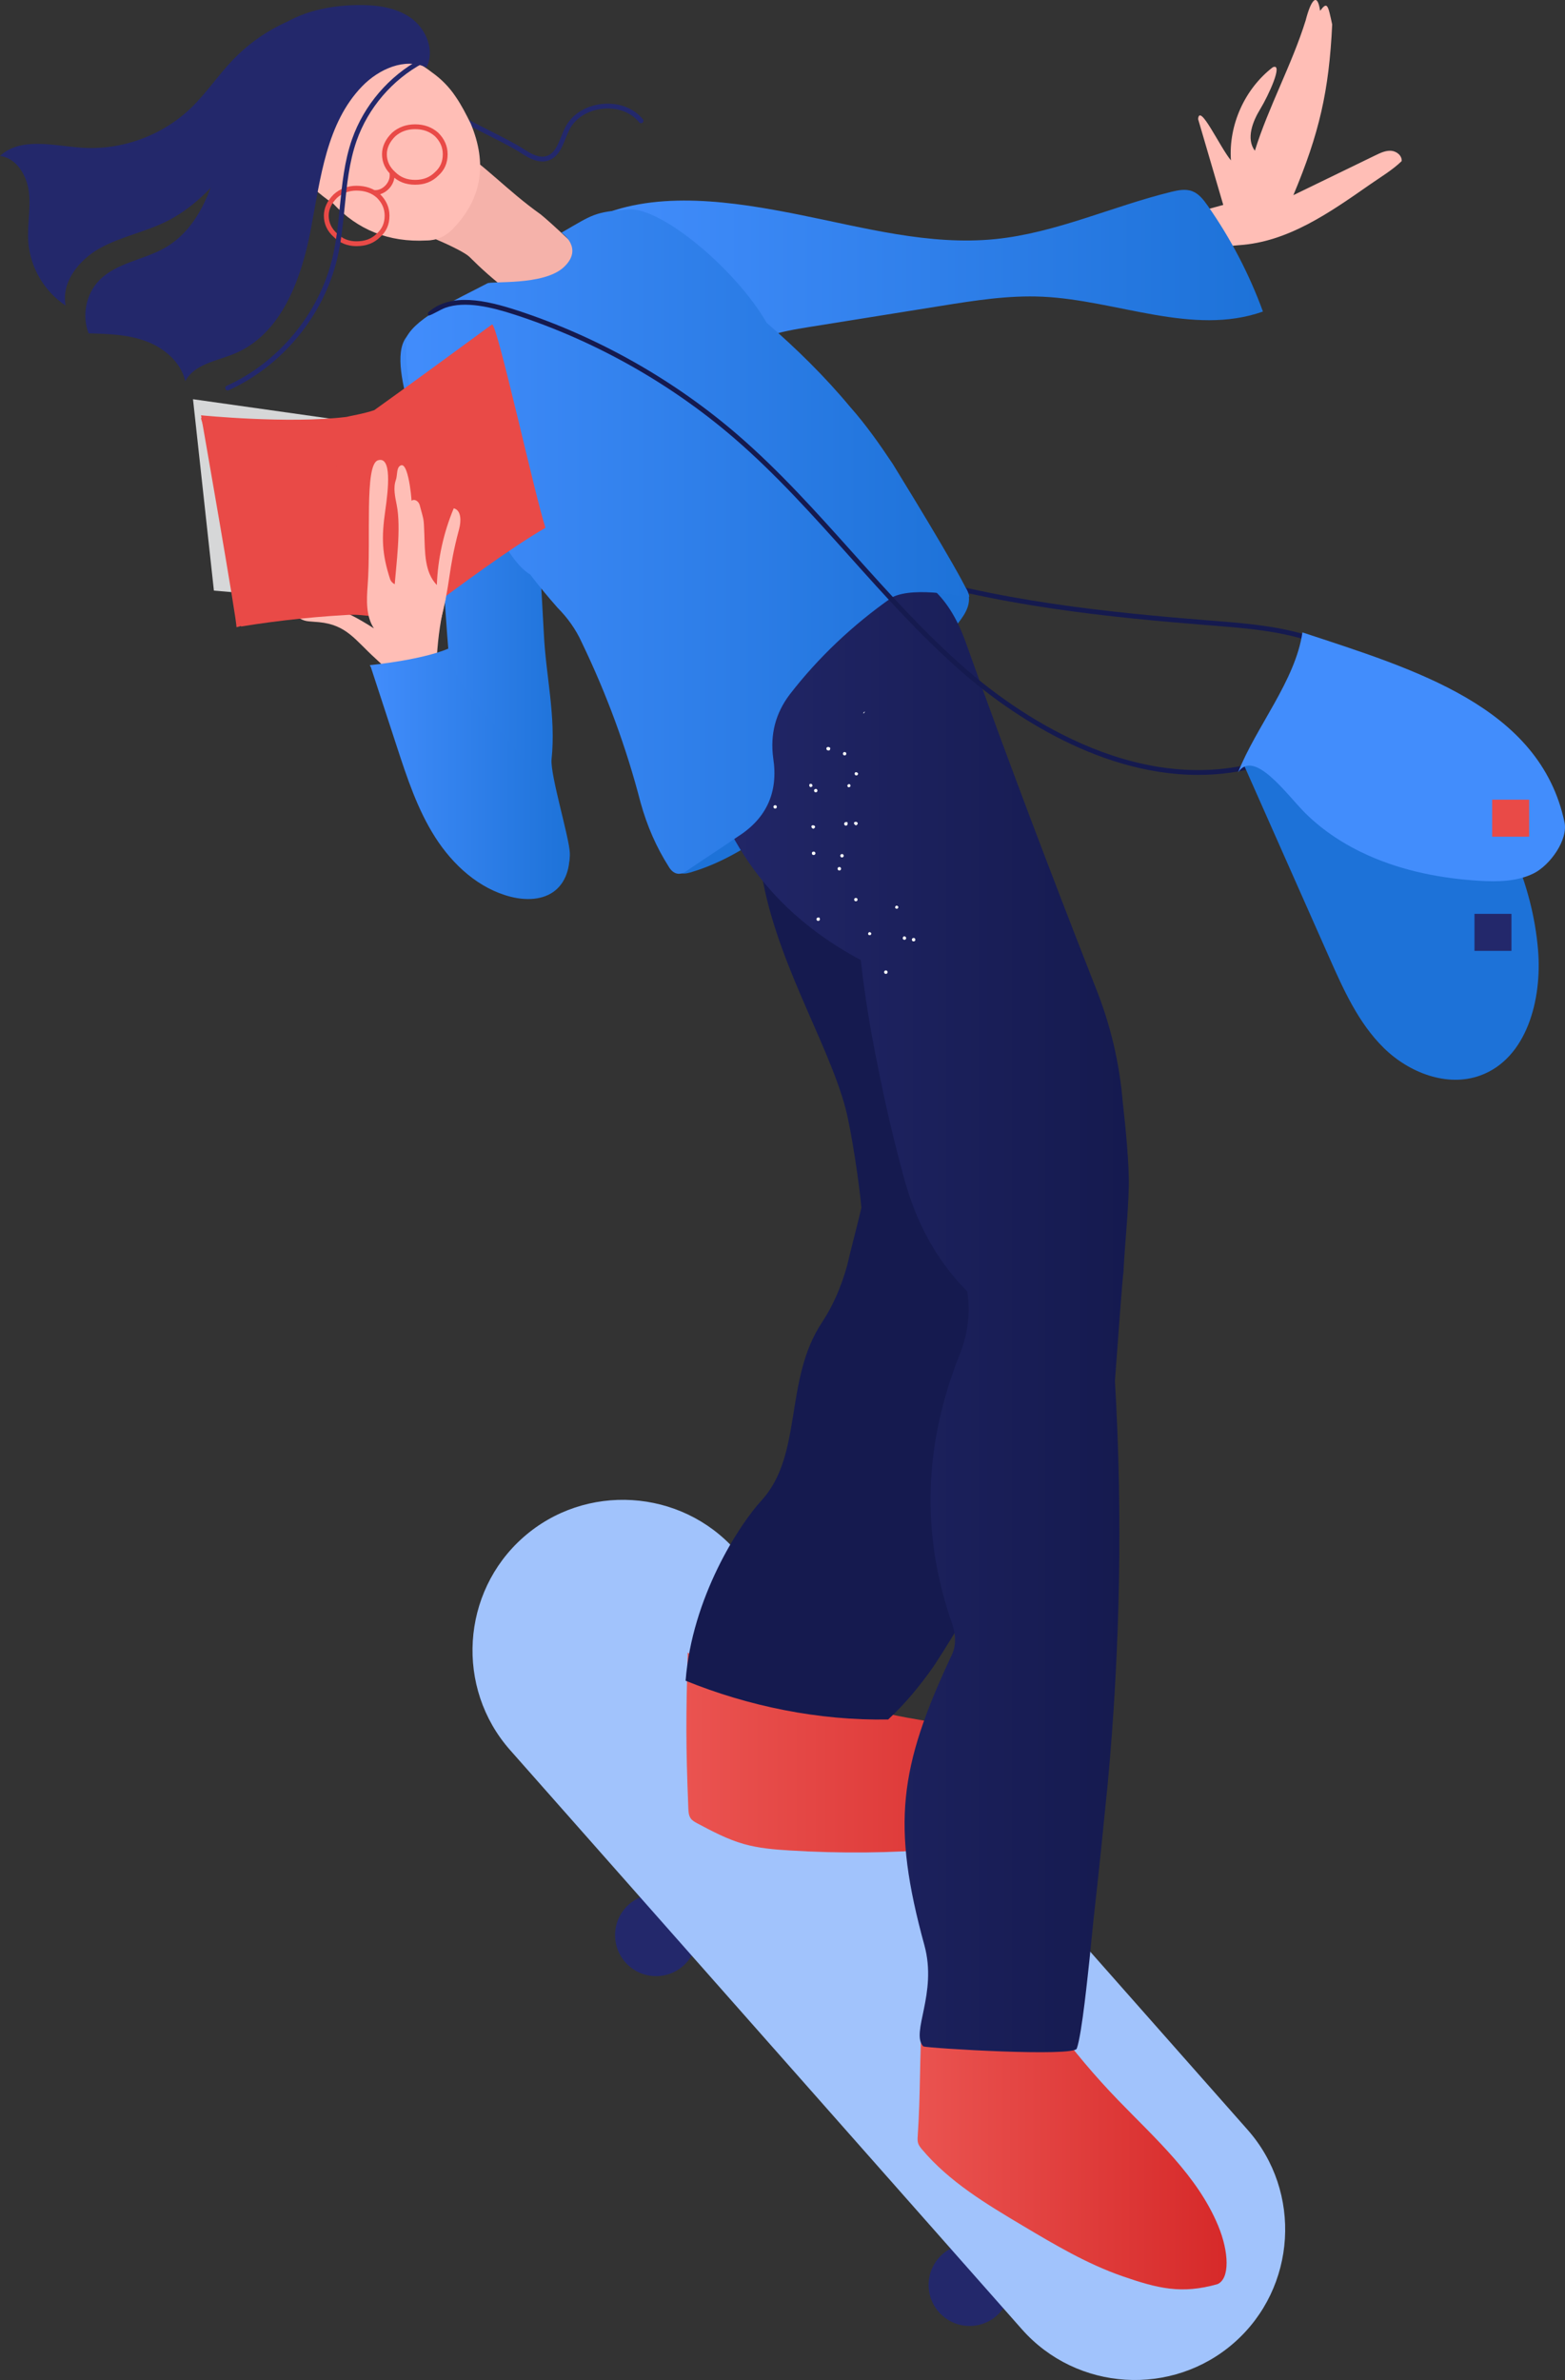 <?xml version="1.0" encoding="UTF-8"?>
<svg width="175px" height="266px" viewBox="0 0 175 266" version="1.1" xmlns="http://www.w3.org/2000/svg" xmlns:xlink="http://www.w3.org/1999/xlink">
    <rect x="0" y="0" width="175" height="266" fill="#333333" stroke="none"/>
    <title>Group</title>
    <defs>
        <linearGradient x1="0%" y1="50.001%" x2="100%" y2="50.001%" id="linearGradient-1">
            <stop stop-color="#EA5350" offset="0%"></stop>
            <stop stop-color="#D62929" offset="100%"></stop>
        </linearGradient>
        <linearGradient x1="0.002%" y1="50%" x2="100%" y2="50%" id="linearGradient-2">
            <stop stop-color="#EA5350" offset="0%"></stop>
            <stop stop-color="#D62929" offset="100%"></stop>
        </linearGradient>
        <linearGradient x1="0%" y1="50%" x2="100%" y2="50%" id="linearGradient-3">
            <stop stop-color="#428DFC" offset="0%"></stop>
            <stop stop-color="#1D72D8" offset="100%"></stop>
        </linearGradient>
        <linearGradient x1="-0.001%" y1="49.999%" x2="99.997%" y2="49.999%" id="linearGradient-4">
            <stop stop-color="#428DFC" offset="0%"></stop>
            <stop stop-color="#1D72D8" offset="100%"></stop>
        </linearGradient>
        <linearGradient x1="-5.24761005e-05%" y1="50%" x2="100%" y2="50%" id="linearGradient-5">
            <stop stop-color="#23286B" offset="0%"></stop>
            <stop stop-color="#151A4F" offset="100%"></stop>
        </linearGradient>
        <linearGradient x1="0%" y1="50%" x2="99.998%" y2="50%" id="linearGradient-6">
            <stop stop-color="#428DFC" offset="0%"></stop>
            <stop stop-color="#1D72D8" offset="100%"></stop>
        </linearGradient>
        <linearGradient x1="-0.001%" y1="50%" x2="99.997%" y2="50%" id="linearGradient-7">
            <stop stop-color="#428DFC" offset="0%"></stop>
            <stop stop-color="#1D72D8" offset="100%"></stop>
        </linearGradient>
    </defs>
    <g id="Page-1" stroke="none" stroke-width="1" fill="none" fill-rule="evenodd">
        <g id="3.2.2_interview-skill" transform="translate(0, -1877)" fill-rule="nonzero">
            <g id="Group" transform="translate(-0, 1877)">
                <ellipse id="Oval" fill="#23286B" cx="73.362" cy="216.281" rx="4.584" ry="4.583"></ellipse>
                <ellipse id="Oval" fill="#23286B" cx="108.421" cy="255.377" rx="4.584" ry="4.583"></ellipse>
                <path d="M138.043,261.799 L138.043,261.799 C131.103,267.931 120.407,267.272 114.273,260.335 L57.038,195.594 C50.904,188.655 51.564,177.962 58.503,171.829 L58.503,171.829 C65.443,165.696 76.139,166.356 82.274,173.293 L139.508,238.034 C145.643,244.973 144.982,255.667 138.043,261.799 Z" id="Path" fill="#A1C3FC"></path>
                <path d="M113.971,195.412 C109.595,192.91 104.474,192.674 99.55,191.598 C98.399,191.347 81.959,188.786 76.905,184.688 C76.703,191.913 76.681,194.885 76.97,202.107 C76.985,202.498 77.01,202.913 77.236,203.232 C77.419,203.489 77.708,203.646 77.987,203.794 C79.66,204.683 81.349,205.578 83.171,206.094 C84.829,206.565 86.561,206.711 88.282,206.815 C99.72,207.511 110.715,206.636 121.836,203.869 C121.837,200.058 115.751,196.43 113.971,195.412 Z" id="Path" fill="url(#linearGradient-1)"></path>
                <path d="M114.337,248.738 C117.932,250.877 121.559,253.031 125.511,254.4 C129.465,255.769 132.113,256.431 136.137,255.288 C137.531,254.69 137.448,251.713 136.206,248.732 C133.89,243.172 129.208,239.043 125.022,234.713 C122.445,232.047 120.048,229.208 117.853,226.22 C115.196,227.888 111.768,227.32 108.693,226.692 C107.392,226.427 106.003,226.114 105.099,225.143 C104.613,224.622 103.771,225.798 103.123,225.5 C102.788,230.542 102.955,233.707 102.619,238.749 C102.601,239.008 102.585,239.275 102.661,239.524 C102.741,239.789 102.918,240.01 103.096,240.222 C106.136,243.839 110.277,246.323 114.337,248.738 Z" id="Path" fill="url(#linearGradient-2)"></path>
                <polygon id="Path" fill="#D6D7D8" points="23.918 66.009 42.617 67.626 39.381 47.134 21.581 44.618"></polygon>
                <g transform="translate(68.71, 43.408)" fill="#151A4F" id="Path">
                    <path d="M79.569,28.918 C79.534,28.918 79.497,28.911 79.462,28.896 C75.542,27.196 71.142,26.848 66.886,26.51 L66.671,26.492 C55.432,25.601 42.436,24.324 30.43,20.441 C17.414,16.23 6.911,9.312 0.056,0.435 C-0.034,0.317 -0.013,0.147 0.104,0.057 C0.223,-0.035 0.392,-0.013 0.483,0.105 C7.271,8.896 17.684,15.751 30.596,19.927 C42.547,23.793 55.506,25.065 66.713,25.955 L66.928,25.972 C71.229,26.313 75.674,26.666 79.677,28.401 C79.813,28.46 79.877,28.619 79.816,28.756 C79.773,28.858 79.673,28.918 79.569,28.918 Z"></path>
                </g>
                <g transform="translate(49.084, 11.586)" fill="#23286B" id="Path">
                    <path d="M11.559,6.462 C10.742,6.462 9.936,6.02 9.172,5.518 C8.319,4.958 6.852,4.215 5.297,3.428 C3.274,2.403 1.181,1.343 0.106,0.519 C-0.012,0.428 -0.035,0.259 0.056,0.14 C0.147,0.023 0.316,0 0.435,0.091 C1.47,0.883 3.539,1.933 5.542,2.947 C7.109,3.741 8.589,4.491 9.468,5.068 C10.332,5.634 11.244,6.121 12.073,5.839 C12.918,5.552 13.284,4.64 13.67,3.676 C13.803,3.344 13.941,3 14.1,2.684 C14.835,1.224 16.375,0.234 18.218,0.036 C20.061,-0.163 21.776,0.475 22.806,1.745 C22.9,1.86 22.882,2.03 22.767,2.124 C22.652,2.218 22.482,2.201 22.388,2.085 C21.474,0.958 19.933,0.39 18.276,0.573 C16.616,0.752 15.235,1.632 14.581,2.927 C14.432,3.222 14.304,3.541 14.169,3.877 C13.754,4.912 13.325,5.983 12.244,6.351 C12.017,6.428 11.787,6.462 11.559,6.462 Z"></path>
                </g>
                <path d="M104.146,72.926 C102.143,74.704 99.735,75.985 97.751,77.784 C95.299,80.01 93.603,82.929 92.064,85.859 C91.463,87.003 90.875,88.163 90.091,89.191 C89.157,90.416 87.965,91.421 86.743,92.359 C83.858,94.572 80.689,96.489 77.197,97.509 C76.749,97.641 76.212,97.738 75.861,97.433 C75.477,97.099 75.548,96.494 75.672,96.001 C76.359,93.263 77.659,90.722 78.999,88.235 C81.457,83.674 84.108,79.173 87.528,75.277 C90.948,71.381 95.2,68.09 100.124,66.446 C101.302,66.053 102.509,65.756 103.692,65.383 C104.421,65.154 105.153,64.893 105.916,64.863 C106.679,64.833 107.498,65.074 107.962,65.678 C108.412,66.263 108.447,67.086 108.225,67.79 C108.003,68.492 107.559,69.102 107.105,69.685 C106.205,70.84 105.242,71.952 104.146,72.926 Z" id="Path" fill="#1D72D8"></path>
                <path d="M156.736,18.007 C156.793,17.401 156.175,16.901 155.567,16.853 C154.96,16.806 154.377,17.079 153.829,17.345 C150.761,18.834 147.693,20.323 144.626,21.811 C147.513,14.929 148.616,10.19 148.966,2.735 C148.489,0.532 148.427,0.129 147.617,1.207 C147.304,-0.919 146.594,-0.033 145.999,2.286 C144.487,7.156 141.832,11.978 140.32,16.846 C139.324,15.502 140.06,13.597 140.933,12.17 C141.806,10.742 143.572,6.959 142.318,7.521 C139.181,9.938 137.367,13.977 137.645,17.926 C136.379,16.395 134.133,11.453 133.973,13.307 C134.911,16.506 135.848,19.706 136.786,22.904 C130.176,24.754 125.061,25.886 118.987,26.789 C122.392,29.156 124.957,29.367 129.098,29.158 C131.556,29.033 136.046,27.561 138.502,27.406 C144.011,27.058 148.662,23.777 153.191,20.62 C154.358,19.807 155.715,19 156.736,18.007 Z" id="Path" fill="#FFBEB6"></path>
                <path d="M111.295,26.723 C118.053,26.04 124.346,23.07 130.943,21.449 C131.726,21.257 132.568,21.086 133.322,21.373 C134.065,21.655 134.579,22.327 135.037,22.977 C137.606,26.632 139.691,30.625 141.223,34.821 C133.377,37.6 124.89,33.547 116.575,33.161 C112.764,32.984 108.965,33.589 105.197,34.193 C100.282,34.979 95.367,35.767 90.452,36.553 C87.33,37.053 83.96,37.682 81.824,40.012 C78.728,33.61 72.994,27.712 66.8,24.216 C73.588,21.234 82.048,22.536 89.319,23.986 C96.589,25.436 103.919,27.467 111.295,26.723 Z" id="Path" fill="url(#linearGradient-3)"></path>
                <g transform="translate(43.045, 16.359)" fill="#F5B2AA" id="Path">
                    <path d="M0.017,7.523 C0.382,8.254 0.967,8.765 1.698,9.13 C3.036,9.095 8.61,11.517 9.442,12.344 C10.757,13.659 12.146,14.901 13.679,16.069 C16.822,16.215 16.742,16.485 20.787,15.227 C21.162,15.11 23.158,13.598 23.304,13.16 C22.428,12.137 18.428,8.4 17.406,7.596 C13.633,4.916 11.127,2.042 7.834,0 C7.762,-0.001 -0.421,6.5 0.017,7.523 Z"></path>
                </g>
                <g transform="translate(44.775, 36.698)" fill="url(#linearGradient-4)" id="Path">
                    <path d="M2.336,0.011 C-2.835,1 2.012,10.851 3.255,17.352 C5.959,31.669 4.134,33.086 7.371,49.444 C7.651,50.863 10.557,60.817 13.843,60.589 C15.614,62.641 19.09,61.905 18.944,58.618 C18.871,56.865 16.754,49.939 16.9,48.187 C17.411,43.365 16.26,38.829 16.041,34.154 C15.457,23.928 15.469,17.934 10.428,9.9 C10.427,9.751 4.376,-0.379 2.336,0.011 Z"></path>
                </g>
                <g transform="translate(76.666, 94.314)" fill="#151A4F" id="Path">
                    <path d="M8.991,0.056 C8.699,0.275 8.553,0.567 8.333,0.859 C8.333,1.37 8.333,1.809 8.333,2.247 C9.722,12.547 15.852,21.924 17.878,29.55 C18.536,32.033 19.439,38.112 19.657,40.668 C19.147,42.86 18.562,44.978 18.05,47.169 C17.392,49.507 16.515,51.552 15.273,53.451 C10.962,59.879 13.173,68.277 8.479,73.392 C5.959,76.137 0.715,84.24 0,93.533 C7.014,96.382 14.908,98.008 22.652,97.862 C24.552,96.109 26.233,94.063 27.767,91.873 C39.018,74.707 44.717,56.3 44.791,36.579 C43.402,35.556 26.818,22.919 24.552,19.121 C22.36,15.322 20.899,11.304 20.241,6.922 C19.293,1.006 9.357,-0.309 8.991,0.056 Z"></path>
                </g>
                <path d="M95.959,63.911 C94.149,64.593 74.041,70.558 75.429,73.919 C76.671,76.767 77.547,79.689 78.132,82.684 C80.324,93.86 86.389,102.041 96.252,107.3 C96.69,111.245 97.348,115.262 98.151,119.133 C98.955,123.224 99.905,127.314 101.001,131.332 C102.39,136.664 104.8,140.973 108.161,144.334 C108.526,146.672 108.235,149.009 107.357,151.273 C103.266,161.499 102.974,171.506 106.48,181.513 C106.919,182.827 106.919,184.069 106.334,185.165 C100.562,197.509 99.67,203.934 103.364,217.398 C104.856,222.833 101.783,227.183 103.245,228.717 C103.975,228.936 120.114,229.905 120.407,228.955 C120.992,227.348 121.678,220.3 121.824,219.057 C121.97,217.597 122.116,216.135 122.262,214.675 C122.847,209.561 123.358,204.449 123.87,199.335 C125.259,184.288 125.549,169.314 124.673,154.34 C124.965,150.395 125.55,142.361 125.623,142.215 C125.842,138.124 126.095,136.582 126.222,132.696 C126.298,130.404 125.843,125.707 125.55,123.223 C125.185,118.768 124.161,114.458 122.482,110.295 C117.44,97.438 112.545,84.582 107.942,71.654 C105.676,65.445 101.731,62.815 95.959,63.911 Z" id="Path" fill="url(#linearGradient-5)"></path>
                <path d="M70.305,23.407 C66.435,23.697 66.35,23.946 62.788,26.001 C62.861,26.074 65.319,27.767 63.023,29.879 C60.776,31.946 54.922,31.384 54.483,31.676 C50.887,33.564 46.752,35.361 45.493,37.608 C45.365,37.837 44.564,49.829 53.404,56.842 C55.45,58.521 56.944,62.815 59.281,64.203 C60.231,65.445 61.254,66.687 62.35,67.928 C63.445,69.024 64.395,70.339 65.053,71.8 C67.83,77.57 70.021,83.487 71.629,89.696 C72.36,92.325 73.382,94.663 74.771,96.854 C75.282,97.73 76.014,97.877 76.744,97.365 C78.644,96.05 80.616,94.808 82.516,93.493 C85.73,91.448 87.046,88.526 86.462,84.728 C86.097,82.025 86.754,79.688 88.289,77.642 C91.503,73.478 95.376,69.826 99.759,66.758 C102.408,65.43 108.162,66.831 108.381,66.685 C108.527,66.101 102.536,56.24 99.833,51.857 C98.372,49.665 96.836,47.475 95.083,45.502 C92.233,42.07 89.018,38.929 85.731,36.079 C82.223,30.018 73.901,23.138 70.305,23.407 Z" id="Path" fill="url(#linearGradient-6)"></path>
                <g transform="translate(22.478, 36.259)" fill="#E94A47" id="Path">
                    <path d="M32.544,0 C28.453,2.995 23.467,6.659 19.375,9.581 C18.25,9.976 16.491,10.263 16.272,10.336 C9.769,11.139 8.40168775e-15,10.156 8.40168775e-15,10.156 C8.40168775e-15,10.156 4.104,33.539 3.958,33.832 C4.396,33.832 7.225,32.587 8.415,32.59 C13.8,32.603 16.579,31.962 21.037,32.985 C21.754,33.082 23.424,32.704 24.812,32.266 C29.037,29.12 34.499,25.066 38.517,22.729 C37.349,19.222 33.129,-0.074 32.544,0 Z"></path>
                </g>
                <g transform="translate(32.67, 5.256)" fill="#FFBEB6" id="Path">
                    <path d="M15.653,2.849 C13.388,1.095 10.757,0.146 7.834,0 C7.47,0.073 7.104,0.219 6.812,0.365 C6.739,0.292 6.739,0.292 6.739,0.292 C6.447,0.365 6.081,0.438 5.789,0.584 C5.497,0.803 5.204,1.023 4.985,1.241 C4.546,1.46 4.181,1.68 3.889,1.972 C1.406,4.017 0.236,6.354 0.309,8.911 C0.163,9.203 0.017,9.568 0.017,9.934 C-0.129,12.198 0.675,14.17 2.428,15.851 C3.159,16.435 3.817,17.019 4.547,17.458 C7.323,20.453 10.83,21.84 14.995,21.622 C16.164,21.622 17.113,21.183 17.917,20.38 C21.204,17.019 21.863,13.076 19.963,8.546 C19.452,7.524 18.94,6.501 18.283,5.551 C17.552,4.456 16.675,3.579 15.653,2.849 Z"></path>
                </g>
                <g transform="translate(36.216, 13.897)" fill="#E94A47" id="Shape">
                    <path d="M3.631,13.614 C2.635,13.614 1.785,13.268 1.102,12.587 C0.374,11.941 4.20084388e-15,11.135 4.20084388e-15,10.204 C4.20084388e-15,9.356 0.371,8.553 1.102,7.822 C1.809,7.193 2.679,6.866 3.631,6.866 C4.708,6.866 5.579,7.175 6.294,7.811 C6.989,8.505 7.335,9.306 7.335,10.204 C7.335,11.192 6.995,11.974 6.294,12.597 C5.614,13.278 4.739,13.614 3.631,13.614 Z M3.631,7.405 C2.814,7.405 2.067,7.686 1.472,8.214 C0.857,8.829 0.54,9.503 0.54,10.204 C0.54,10.974 0.854,11.644 1.472,12.193 C2.062,12.782 2.785,13.074 3.631,13.074 C4.601,13.074 5.33,12.798 5.924,12.204 C6.515,11.679 6.795,11.028 6.795,10.203 C6.795,9.442 6.511,8.788 5.924,8.202 C5.324,7.67 4.57,7.405 3.631,7.405 Z"></path>
                    <path d="M10.206,6.748 C9.147,6.748 8.296,6.412 7.605,5.72 C6.877,5.075 6.503,4.27 6.503,3.338 C6.503,2.488 6.874,1.686 7.605,0.956 C8.322,0.317 9.193,-2.10004853e-15 10.206,-2.10004853e-15 C11.219,-2.10004853e-15 12.091,0.317 12.796,0.945 C13.49,1.639 13.837,2.44 13.837,3.338 C13.837,4.326 13.497,5.108 12.796,5.731 C12.116,6.412 11.266,6.748 10.206,6.748 Z M10.206,0.54 C9.317,0.54 8.586,0.805 7.974,1.348 C7.359,1.964 7.041,2.638 7.041,3.338 C7.041,4.108 7.355,4.778 7.974,5.328 C8.571,5.924 9.297,6.208 10.206,6.208 C11.115,6.208 11.84,5.924 12.427,5.338 C13.016,4.813 13.297,4.163 13.297,3.337 C13.297,2.576 13.013,1.922 12.427,1.337 C11.826,0.803 11.097,0.54 10.206,0.54 Z"></path>
                </g>
                <path d="M41.111,65.432 C41.506,60.214 40.729,51.943 42.258,51.448 C43.833,50.939 43.425,54.67 43.09,56.998 C42.639,60.125 42.709,61.909 43.629,64.75 C43.693,64.946 43.899,65.177 44.088,65.26 C44.391,65.396 44.969,66.193 45.492,66.399 C46.929,66.968 48.292,67.037 49.832,66.907 C48.764,71.074 48.593,75.582 48.927,79.871 C46.367,78.1 44.314,75.707 42.007,73.617 C39.7,71.527 38.77,69.835 35.672,69.536 C34.246,69.399 34.188,69.536 33.177,68.929 C35.604,66.772 38.356,68.029 41.807,70.227 C40.908,68.849 40.987,67.074 41.111,65.432 Z" id="Path" fill="#FFBEB6"></path>
                <path d="M45.988,55.987 C46.344,55.698 46.815,56.016 46.933,56.459 C47.404,58.247 47.38,57.833 47.449,59.682 C47.526,61.687 47.451,63.943 48.847,65.385 C48.959,62.444 49.602,59.524 50.738,56.809 C51.606,57.031 51.572,58.269 51.339,59.134 C50.038,63.966 50.459,64.975 49.158,69.806 C48.893,69.779 46.896,73.686 46.692,73.857 C45.523,72.394 44.801,70.58 44.643,68.714 C44.519,67.245 43.994,67.232 44.102,65.763 C44.294,63.137 44.875,59.027 44.362,56.444 C44.178,55.513 43.951,54.53 44.268,53.636 C44.462,53.088 44.296,52.199 44.845,52.006 C45.786,51.673 46.136,56.982 45.988,55.987 Z" id="Path" fill="#FFBEB6"></path>
                <path d="M36.476,47.189 C31.808,47.562 27.098,47.406 22.464,46.728 C24.9,54.271 26.41,62.113 26.951,70.02 C31.401,69.3 35.893,68.842 40.396,68.651 C39.565,61.421 38.256,54.247 36.476,47.189 Z" id="Path" fill="#E94A47"></path>
                <path d="M41.347,74.341 C41.347,74.341 47.806,73.727 50.663,72.243 C50.208,72.697 50.327,73.455 50.534,74.064 C51.925,78.166 55.612,80.978 58.232,84.427 C59.527,86.13 60.568,88.007 61.606,89.878 C62.46,91.418 63.329,92.998 63.604,94.738 C63.878,96.477 63.442,98.437 62.067,99.54 C60.721,100.619 58.798,100.651 57.124,100.231 C53.559,99.335 50.642,96.672 48.663,93.574 C46.684,90.476 45.52,86.94 44.377,83.447 C43.393,80.442 42.409,77.435 41.425,74.429 C42.617,76.614 41.347,74.341 41.347,74.341 Z" id="Path" fill="url(#linearGradient-7)"></path>
                <path d="M31.303,2.808 C29.361,3.782 27.587,5.087 26.079,6.65 C24.411,8.38 23.074,10.415 21.341,12.08 C18.12,15.176 13.559,16.826 9.102,16.508 C5.957,16.283 2.308,15.281 0,17.431 C1.848,17.648 3.012,19.62 3.232,21.468 C3.452,23.315 3.029,25.186 3.164,27.042 C3.37,29.882 4.96,32.589 7.339,34.152 C6.823,31.534 8.847,29.027 11.182,27.735 C13.518,26.444 16.214,25.94 18.604,24.752 C23.85,22.143 26.909,16.684 30.627,12.156 C34.344,7.627 40.146,3.581 45.699,5.449 C44.399,3.084 41.804,1.591 39.127,1.245 C36.45,0.898 33.715,1.598 31.303,2.808 Z" id="Path" fill="#23286B"></path>
                <path d="M47.685,7.538 C45.266,6.411 42.347,7.73 40.492,9.646 C36.515,13.754 35.835,19.912 34.778,25.532 C33.721,31.15 31.485,37.364 26.196,39.538 C24.21,40.355 21.705,40.7 20.719,42.608 C20.236,40.489 18.378,38.898 16.34,38.139 C14.303,37.381 12.083,37.315 9.91,37.257 C9.131,35.28 9.611,32.868 11.089,31.341 C13.022,29.343 16.104,29.06 18.506,27.66 C22.442,25.367 23.97,20.518 24.948,16.07 C25.925,11.622 26.87,6.777 30.273,3.749 C32.857,1.447 36.463,0.622 39.922,0.567 C42.028,0.533 44.246,0.791 45.958,2.015 C47.67,3.238 48.659,5.671 47.685,7.538 Z" id="Path" fill="#23286B"></path>
                <g transform="translate(25.183, 6.559)" fill="#23286B" id="Path">
                    <path d="M0.27,37.08 C0.167,37.08 0.069,37.022 0.024,36.922 C-0.037,36.786 0.023,36.626 0.159,36.565 C5.98,33.939 10.515,28.45 11.995,22.237 C12.435,20.385 12.629,18.441 12.817,16.56 C13.067,14.04 13.328,11.434 14.184,8.996 C15.517,5.203 18.313,1.934 21.858,0.032 C21.99,-0.038 22.153,0.01 22.223,0.142 C22.293,0.273 22.245,0.437 22.113,0.507 C18.686,2.347 15.982,5.505 14.693,9.175 C13.859,11.551 13.602,14.125 13.354,16.613 C13.165,18.512 12.969,20.475 12.52,22.362 C11.003,28.732 6.351,34.363 0.381,37.056 C0.344,37.072 0.306,37.08 0.27,37.08 Z"></path>
                </g>
                <g transform="translate(47.842, 33.518)" fill="#151A4F" id="Path">
                    <path d="M86.133,53.089 C74.378,53.089 64.119,45.424 59.759,41.622 C55.204,37.653 51.104,33.076 47.139,28.65 C43.096,24.139 38.918,19.473 34.264,15.464 C27.164,9.345 18.7,4.577 9.786,1.673 C7.106,0.8 4.178,0.086 1.943,0.887 C1.4,1.081 0.166,1.847 0.067,1.735 C-0.031,1.623 -0.02,1.453 0.092,1.355 C2.586,-0.834 6.476,0.029 9.953,1.161 C18.934,4.087 27.462,8.891 34.617,15.056 C39.295,19.089 43.487,23.766 47.541,28.291 C51.495,32.705 55.584,37.269 60.114,41.216 C65.283,45.721 78.835,55.728 93.2,51.554 L94.324,49.439 C94.393,49.308 94.557,49.256 94.688,49.327 C94.82,49.396 94.87,49.56 94.8,49.691 L93.57,52.007 L93.461,52.039 C90.981,52.772 88.526,53.089 86.133,53.089 Z"></path>
                </g>
                <path d="M165.532,120.199 C170.736,118.302 172.449,111.699 171.987,106.182 C170.73,91.199 159.25,78.717 146.01,71.589 C145.287,76.784 142.796,81.719 139.045,85.386 C142.244,92.598 145.442,99.81 148.641,107.022 C150.243,110.635 151.908,114.341 154.725,117.114 C157.543,119.889 161.817,121.553 165.532,120.199 Z" id="Path" fill="#1D72D8"></path>
                <path d="M145.95,90.871 C143.934,88.867 140.245,83.624 138.446,86.32 C140.433,81.262 144.862,76.06 145.638,70.681 C158.211,74.83 172.193,78.943 174.944,91.892 C175.364,93.871 173.322,96.7 171.512,97.605 C169.649,98.537 167.474,98.566 165.396,98.44 C161.15,98.183 156.906,97.347 153.021,95.616 C150.416,94.454 147.976,92.883 145.95,90.871 Z" id="Path" fill="#428DFC"></path>
                <rect id="Rectangle" fill="#E94A47" x="166.854" y="89.376" width="4.136" height="4.135"></rect>
                <rect id="Rectangle" fill="#23286B" x="164.877" y="102.139" width="4.136" height="4.135"></rect>
                <g transform="translate(41.629, 19.176)" fill="#E94A47" id="Path">
                    <path d="M0.316,2.615 C0.298,2.615 0.28,2.615 0.262,2.614 C0.113,2.61 -0.005,2.486 0,2.337 C0.004,2.189 0.134,2.082 0.277,2.075 C0.72,2.097 1.151,1.891 1.483,1.534 C1.816,1.178 1.984,0.726 1.943,0.296 C1.929,0.148 2.037,0.016 2.186,0.002 C2.334,-0.017 2.466,0.096 2.48,0.245 C2.536,0.83 2.315,1.435 1.877,1.903 C1.452,2.358 0.885,2.615 0.316,2.615 Z"></path>
                </g>
                <path d="M94.267,84.174 C94.236,84.28 94.275,84.385 94.381,84.416 L94.381,84.416 C94.488,84.448 94.592,84.409 94.624,84.302 L94.624,84.302 C94.655,84.196 94.616,84.091 94.509,84.06 L94.509,84.06 C94.402,84.029 94.298,84.067 94.267,84.174 L94.267,84.174 Z M91.414,102.563 C91.31,102.602 91.279,102.709 91.317,102.813 C91.356,102.917 91.463,102.948 91.567,102.91 L91.567,102.91 C91.671,102.871 91.702,102.764 91.664,102.66 C91.659,102.519 91.519,102.524 91.414,102.563 L91.414,102.563 L91.414,102.563 Z M95.626,100.371 C95.522,100.409 95.491,100.516 95.529,100.62 C95.568,100.724 95.675,100.756 95.779,100.717 L95.779,100.717 C95.883,100.679 95.914,100.572 95.876,100.468 L95.876,100.468 C95.874,100.398 95.73,100.332 95.626,100.371 L95.626,100.371 Z M90.731,92.425 C90.769,92.529 90.843,92.597 90.949,92.628 C91.053,92.59 91.121,92.516 91.153,92.41 C91.114,92.306 91.041,92.238 90.971,92.241 C90.794,92.211 90.727,92.285 90.731,92.425 Z M95.502,92.042 C95.54,92.146 95.613,92.214 95.72,92.245 C95.824,92.207 95.892,92.133 95.923,92.027 C95.885,91.923 95.811,91.855 95.742,91.858 C95.564,91.828 95.462,91.938 95.502,92.042 L95.502,92.042 Z M98.91,108.517 C98.842,108.589 98.848,108.729 98.921,108.797 C98.994,108.865 99.133,108.86 99.201,108.787 L99.201,108.787 C99.269,108.715 99.264,108.574 99.191,108.506 L99.191,108.506 C99.119,108.438 98.978,108.443 98.91,108.517 Z M102.015,104.888 C101.947,104.96 101.952,105.1 102.025,105.168 C102.098,105.236 102.238,105.231 102.306,105.158 C102.374,105.086 102.368,104.946 102.296,104.878 L102.296,104.878 C102.224,104.81 102.084,104.815 102.015,104.888 L102.015,104.888 L102.015,104.888 Z M90.493,87.792 C90.496,87.862 90.571,88.001 90.675,87.961 C90.745,87.959 90.884,87.884 90.844,87.78 C90.842,87.71 90.766,87.571 90.662,87.611 L90.662,87.611 C90.556,87.578 90.489,87.651 90.493,87.792 L90.493,87.792 Z M94.75,87.813 C94.752,87.883 94.828,88.022 94.932,87.982 C95.001,87.98 95.106,87.941 95.101,87.801 C95.098,87.731 95.059,87.627 94.919,87.632 L94.919,87.632 C94.816,87.67 94.748,87.743 94.75,87.813 L94.75,87.813 L94.75,87.813 Z M97.137,104.22 C97.069,104.293 97.038,104.4 97.111,104.467 C97.185,104.535 97.254,104.533 97.359,104.493 L97.359,104.493 C97.427,104.42 97.458,104.314 97.385,104.246 L97.385,104.246 C97.312,104.178 97.205,104.147 97.137,104.22 L97.137,104.22 Z M100.161,101.262 C100.093,101.335 100.062,101.442 100.135,101.509 C100.208,101.577 100.279,101.575 100.383,101.535 L100.383,101.535 C100.451,101.462 100.482,101.356 100.409,101.288 L100.409,101.288 C100.335,101.22 100.229,101.189 100.161,101.262 L100.161,101.262 Z M94.078,95.468 C93.974,95.507 93.942,95.614 93.981,95.718 C94.019,95.822 94.126,95.853 94.23,95.815 C94.334,95.776 94.366,95.669 94.327,95.565 C94.288,95.461 94.181,95.429 94.078,95.468 L94.078,95.468 Z M86.6,90.006 C86.496,90.045 86.464,90.152 86.503,90.256 C86.541,90.36 86.648,90.391 86.752,90.353 C86.856,90.314 86.888,90.207 86.849,90.103 C86.811,89.999 86.703,89.968 86.6,90.006 L86.6,90.006 Z M91.141,88.19 C91.037,88.228 91.006,88.335 91.044,88.439 C91.083,88.543 91.19,88.575 91.294,88.536 C91.398,88.498 91.429,88.391 91.391,88.287 C91.352,88.182 91.245,88.151 91.141,88.19 L91.141,88.19 Z M95.681,86.303 C95.577,86.341 95.545,86.448 95.584,86.552 C95.622,86.656 95.729,86.687 95.833,86.649 C95.937,86.611 95.969,86.504 95.93,86.399 C95.858,86.332 95.751,86.301 95.681,86.303 Z M100.957,104.785 C100.925,104.892 100.964,104.996 101.071,105.028 C101.177,105.059 101.282,105.02 101.313,104.914 C101.345,104.807 101.305,104.703 101.199,104.671 C101.126,104.603 100.988,104.679 100.957,104.785 L100.957,104.785 Z M96.738,79.549 C96.598,79.553 96.53,79.626 96.535,79.767 M93.709,96.959 C93.641,97.032 93.646,97.172 93.719,97.24 C93.792,97.308 93.932,97.303 94,97.23 C94.068,97.157 94.062,97.017 93.99,96.949 L93.99,96.949 C93.918,96.882 93.776,96.886 93.709,96.959 L93.709,96.959 L93.709,96.959 Z M90.833,95.234 C90.765,95.308 90.771,95.447 90.843,95.515 C90.916,95.583 91.056,95.578 91.124,95.505 C91.192,95.432 91.223,95.325 91.114,95.224 C91.041,95.156 90.901,95.162 90.833,95.234 L90.833,95.234 Z M94.443,91.939 C94.375,92.011 94.38,92.152 94.453,92.22 C94.526,92.288 94.632,92.319 94.734,92.21 C94.802,92.137 94.796,91.997 94.757,91.893 C94.651,91.861 94.51,91.867 94.443,91.939 L94.443,91.939 Z M92.519,83.499 C92.415,83.537 92.384,83.644 92.422,83.748 L92.422,83.748 C92.461,83.852 92.568,83.884 92.708,83.879 C92.812,83.841 92.843,83.734 92.839,83.593 C92.73,83.491 92.623,83.46 92.519,83.499 L92.519,83.499 Z M94.405,84.098 C94.337,84.171 94.339,84.241 94.342,84.311 C94.415,84.379 94.485,84.377 94.555,84.374 C94.623,84.301 94.621,84.231 94.618,84.161 L94.618,84.161 C94.546,84.094 94.439,84.062 94.405,84.098 L94.405,84.098 L94.405,84.098 Z" id="texture_5_-i3" fill="#FFFFFF"></path>
            </g>
        </g>
    </g>
</svg>